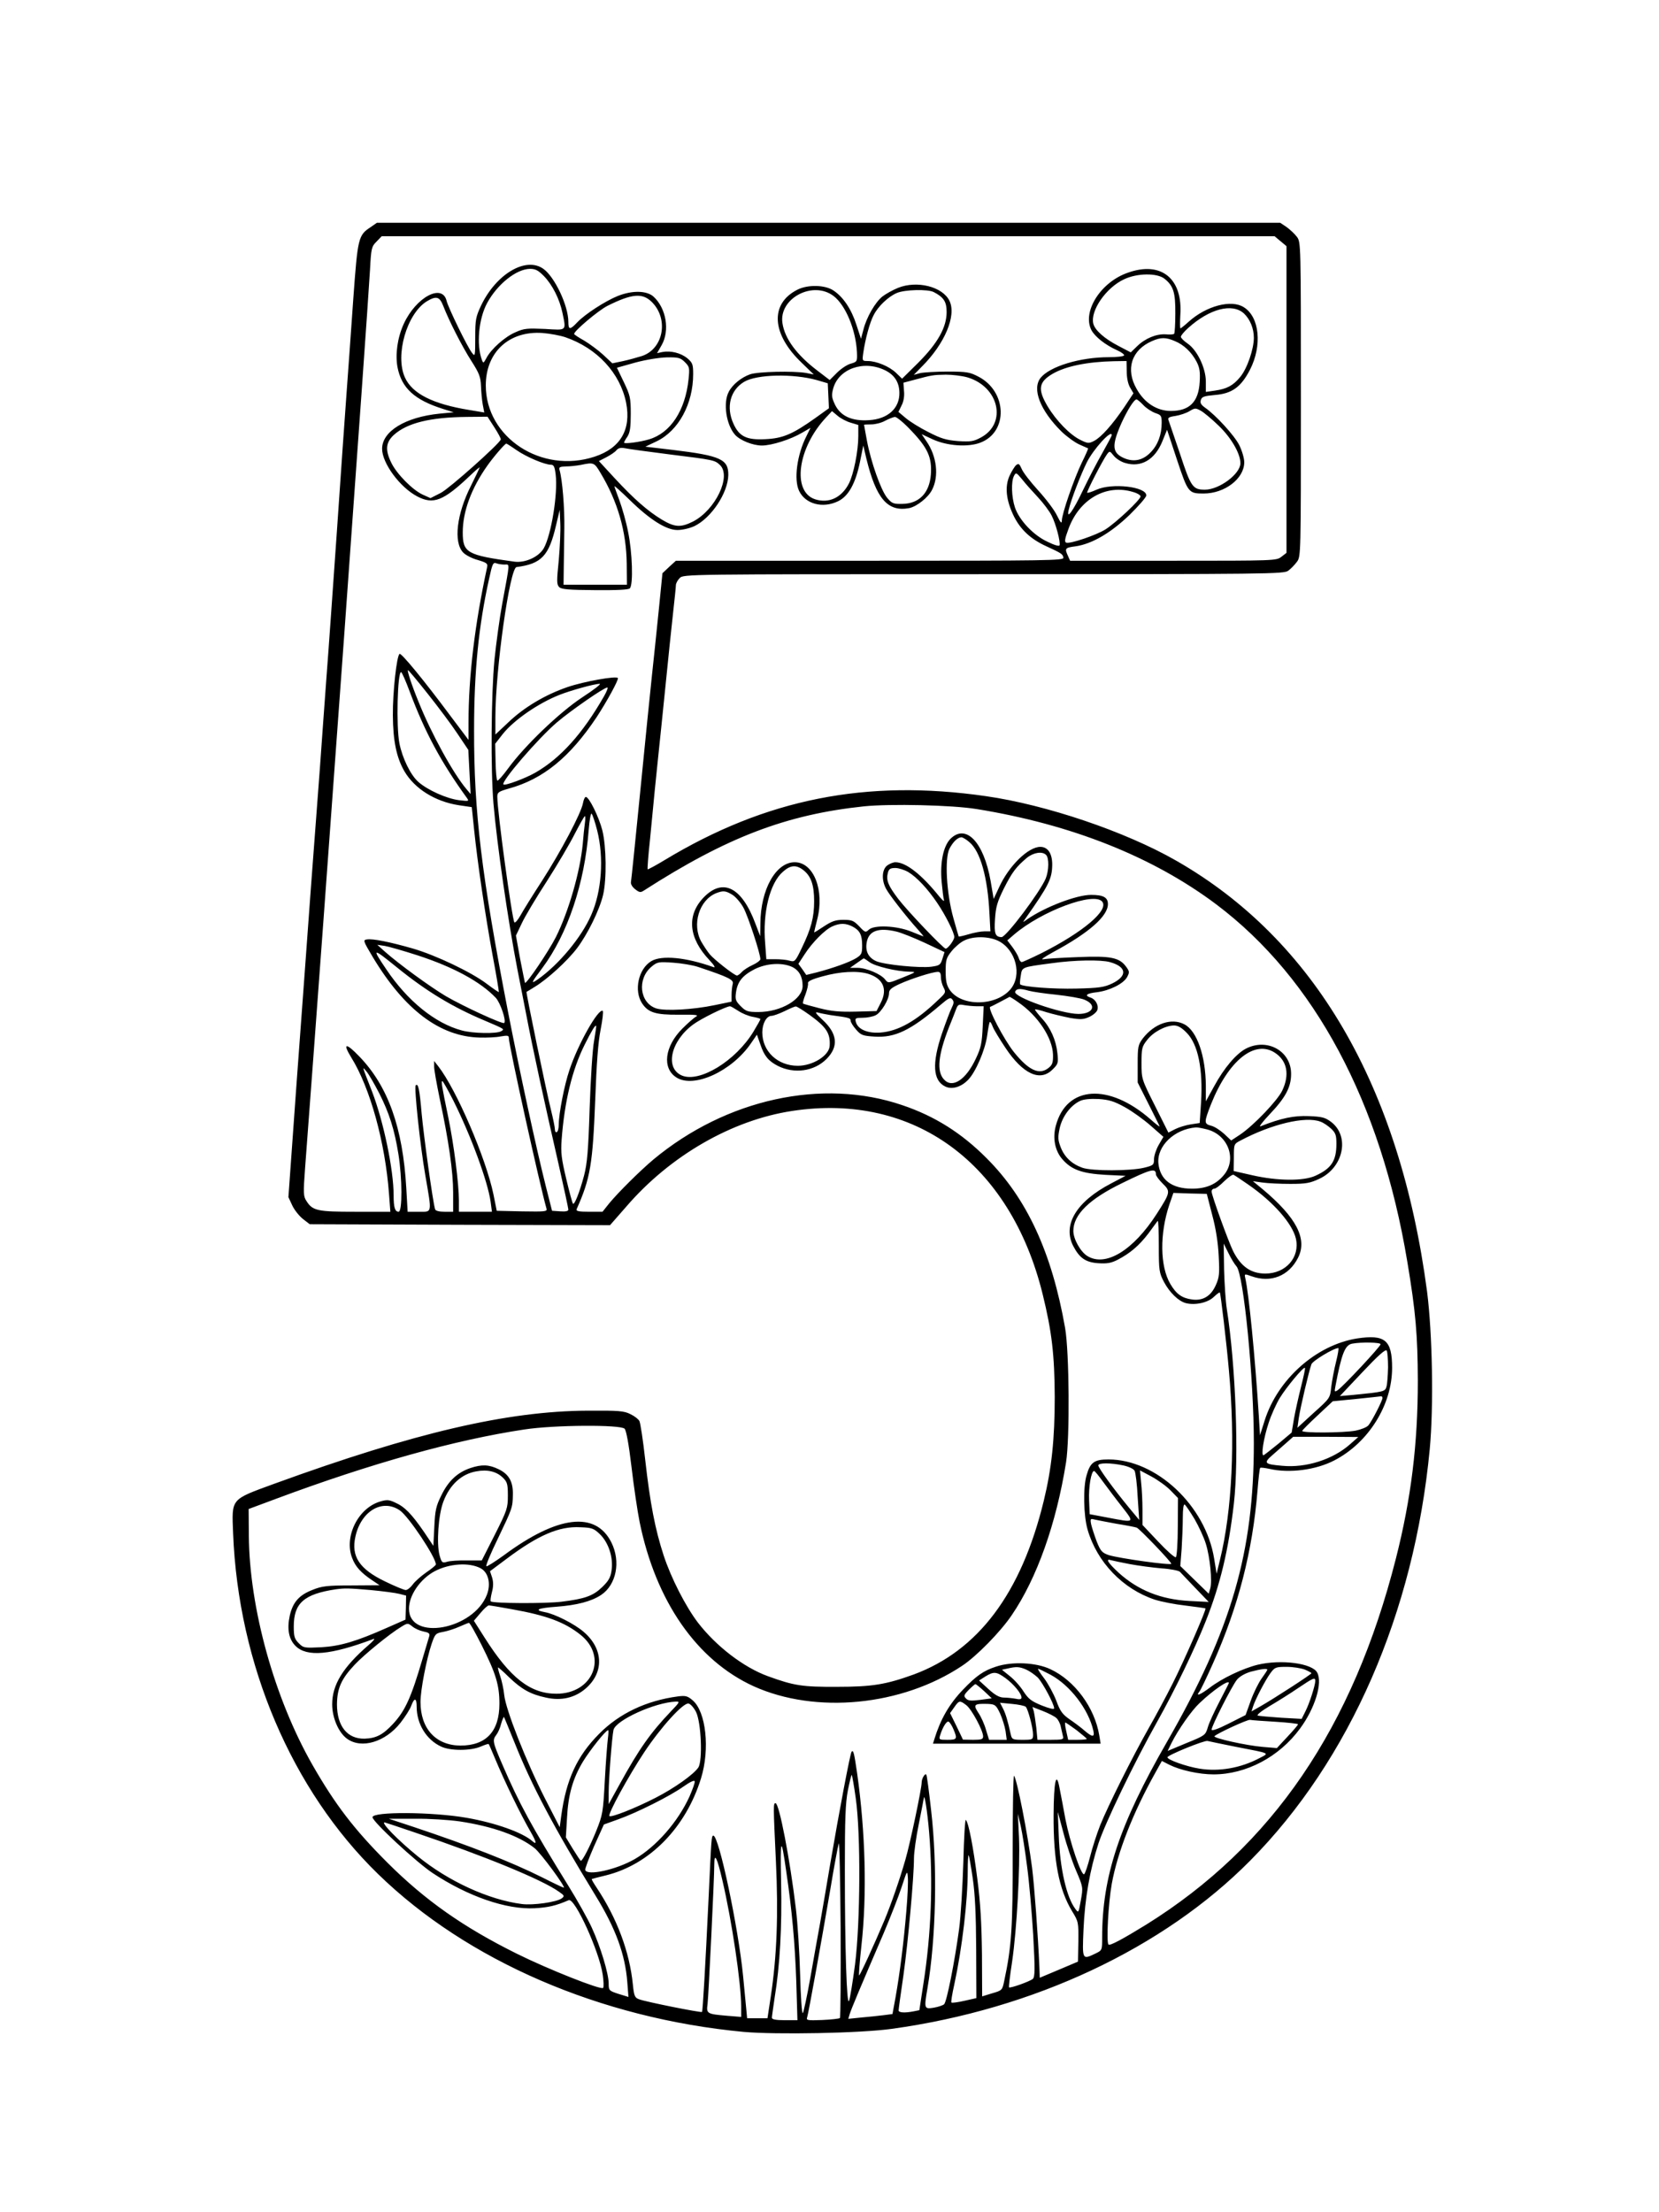 <?xml version="1.0" standalone="no"?>
<!DOCTYPE svg PUBLIC "-//W3C//DTD SVG 20010904//EN"
 "http://www.w3.org/TR/2001/REC-SVG-20010904/DTD/svg10.dtd">
<svg version="1.0" xmlns="http://www.w3.org/2000/svg"
 width="864pt" height="1152pt" viewBox="0 0 864 1152"
 preserveAspectRatio="xMidYMid meet">

<g transform="translate(0,1152) scale(0.1,-0.1)"
fill="#000000" stroke="none">
<path d="M1930 10337 c-64 -42 -67 -55 -90 -372 -11 -160 -27 -380 -35 -490
-8 -110 -31 -432 -50 -715 -20 -283 -44 -630 -55 -770 -10 -140 -26 -352 -34
-470 -9 -118 -30 -399 -47 -625 -16 -225 -50 -680 -74 -1009 l-43 -600 20 -43
c11 -24 37 -56 56 -71 l35 -27 782 -3 782 -2 85 97 c228 265 551 451 865 498
633 96 1135 -272 1303 -954 48 -195 62 -316 63 -536 0 -219 -16 -371 -57 -540
-117 -482 -342 -781 -678 -905 -144 -52 -215 -64 -398 -64 -182 -1 -225 6
-360 55 -127 46 -270 156 -365 279 -64 84 -140 232 -179 351 -44 135 -70 268
-96 499 -11 100 -25 191 -30 200 -5 10 -26 26 -47 36 -33 17 -61 19 -223 18
-417 -2 -899 -114 -1630 -380 -232 -85 -223 -75 -216 -259 27 -683 305 -1336
755 -1774 464 -452 1159 -752 1904 -822 169 -15 610 -7 772 16 738 102 1414
419 1866 876 519 524 854 1291 935 2142 21 223 14 603 -14 822 -142 1070 -586
1832 -1308 2244 -264 151 -675 290 -989 335 -624 90 -1146 -14 -1674 -333 -46
-28 -86 -49 -88 -48 -2 2 3 71 12 153 8 82 19 199 25 259 6 61 15 148 20 195
5 47 21 200 35 340 14 140 32 314 40 385 8 72 15 138 15 148 0 9 9 26 20 37
20 20 32 20 1583 20 1496 0 1563 1 1586 18 14 10 34 31 45 46 21 27 21 35 21
846 0 815 0 819 -21 847 -11 15 -36 38 -54 51 l-33 22 -2352 0 -2352 0 -33
-23z m4739 -73 l31 -26 0 -798 0 -799 -26 -20 c-26 -21 -36 -21 -564 -21
l-537 0 -11 25 c-18 39 -16 43 39 50 85 12 183 69 281 163 48 47 88 93 88 102
0 46 -179 66 -259 30 -24 -11 -46 -18 -49 -16 -4 5 80 168 103 200 14 19 15
18 35 -7 12 -15 38 -32 60 -38 83 -25 155 17 194 114 l24 59 52 -157 c57 -171
60 -175 138 -175 111 0 212 78 212 163 0 21 -12 61 -26 89 -25 50 -122 156
-178 195 -21 15 -27 25 -22 40 5 17 17 21 72 26 90 7 137 41 184 132 64 125
50 274 -32 325 -65 42 -196 7 -287 -75 -21 -19 -41 -35 -43 -35 -3 0 -3 30 -1
68 14 191 -99 284 -273 222 -142 -49 -239 -203 -190 -299 19 -35 72 -77 134
-105 23 -10 39 -23 36 -27 -3 -5 -38 -9 -79 -9 -150 0 -308 -48 -356 -108 -45
-58 -2 -169 109 -279 28 -27 71 -58 94 -68 24 -11 44 -19 45 -20 1 -1 -13 -34
-33 -74 -40 -83 -104 -267 -104 -302 -1 -18 -6 -12 -25 26 -13 28 -57 86 -98
131 -40 44 -79 94 -86 112 -12 27 -16 30 -29 20 -8 -7 -24 -33 -35 -57 -25
-57 -17 -128 24 -211 35 -69 88 -118 167 -154 80 -37 87 -41 90 -60 3 -15 -75
-16 -1007 -16 l-1011 0 -35 -32 -35 -33 -20 -200 c-11 -110 -27 -261 -35 -335
-8 -74 -35 -342 -60 -595 -25 -253 -47 -468 -49 -478 -2 -10 6 -25 21 -37 23
-18 29 -19 47 -7 431 277 740 395 1145 438 138 14 457 7 587 -14 495 -80 919
-249 1249 -497 511 -385 856 -1029 994 -1859 44 -262 54 -383 55 -621 0 -330
-35 -614 -114 -925 -224 -882 -644 -1498 -1300 -1907 -122 -75 -190 -112 -197
-104 -12 12 -1 215 17 316 30 165 111 371 226 577 l35 63 39 -20 c56 -28 154
-50 230 -50 170 0 342 91 450 238 78 105 119 238 90 292 -26 49 -188 70 -310
41 -77 -19 -185 -70 -249 -119 -52 -39 -76 -48 -54 -20 6 7 38 74 71 148 131
294 205 581 231 898 5 63 11 116 14 118 2 3 24 0 48 -5 103 -24 242 -6 338 44
178 92 301 289 301 482 0 145 -37 175 -183 153 -212 -34 -413 -212 -481 -428
l-24 -76 -6 99 c-20 313 -52 639 -71 721 -5 21 -3 21 33 8 100 -36 194 1 242
96 50 98 -8 210 -185 358 l-50 41 50 -7 c28 -4 93 -7 145 -7 82 0 103 4 152
27 125 59 159 221 60 296 -31 23 -46 27 -116 30 -77 3 -142 -10 -251 -53 -11
-5 10 23 46 61 83 87 113 142 113 211 1 119 -123 189 -234 133 -51 -26 -115
-101 -167 -197 l-43 -78 0 80 c-1 156 -46 287 -112 321 -67 35 -156 4 -216
-73 -25 -34 -27 -43 -27 -133 l0 -97 55 -109 c30 -60 57 -113 59 -119 2 -5
-19 11 -47 36 -217 190 -437 176 -493 -32 -18 -65 -5 -132 34 -176 48 -55 103
-74 225 -81 l104 -5 -76 -40 c-180 -94 -253 -215 -197 -325 33 -63 64 -85 129
-90 47 -3 68 0 103 18 65 34 111 73 160 137 23 32 45 61 48 65 4 4 6 -55 6
-130 0 -129 2 -140 27 -188 30 -56 76 -100 114 -110 48 -12 114 2 145 32 16
15 30 26 32 23 4 -5 35 -265 47 -404 34 -371 17 -731 -47 -990 l-17 -70 -13
80 c-45 275 -301 515 -550 515 -74 0 -95 -15 -114 -82 -19 -62 -16 -211 5
-283 49 -170 184 -310 350 -365 34 -11 106 -25 161 -31 55 -7 101 -13 103 -15
6 -4 -109 -268 -170 -389 -33 -66 -90 -172 -126 -235 -85 -150 -212 -405 -252
-504 -17 -43 -41 -117 -53 -165 -12 -47 -26 -88 -31 -91 -15 -8 -74 168 -97
285 -11 61 -25 134 -31 164 -17 93 -30 35 -31 -142 -1 -236 27 -384 96 -499
34 -55 34 -59 33 -160 l-2 -103 -99 -42 -100 -42 -2 57 c-7 162 -26 419 -38
516 -24 183 -79 462 -94 479 -4 4 -7 -172 -7 -390 1 -401 -6 -501 -44 -678
-10 -49 -11 -50 -63 -65 l-52 -16 -1 221 c-2 160 -8 267 -24 390 -21 165 -45
292 -60 308 -4 4 -10 -95 -13 -220 -4 -125 -13 -282 -22 -348 -23 -170 -64
-378 -78 -392 -7 -6 -31 -14 -54 -18 -50 -8 -51 -5 -33 100 45 263 53 639 19
930 -11 98 -22 182 -25 184 -7 8 -24 -21 -24 -41 0 -32 -61 -322 -85 -403 -29
-101 -74 -231 -109 -315 -52 -124 -129 -291 -132 -287 -2 2 3 71 12 153 30
268 21 594 -22 899 -16 111 -20 123 -29 113 -7 -7 -65 -313 -111 -583 -19
-115 -44 -257 -54 -315 -11 -58 -33 -184 -50 -280 -17 -96 -35 -179 -39 -183
-5 -5 -11 85 -14 200 -3 114 -13 269 -22 343 -31 259 -87 550 -106 550 -12 0
-12 -8 2 -305 13 -273 5 -492 -27 -703 l-17 -112 -53 0 -53 0 -5 53 c-3 28
-10 104 -16 167 -25 254 -126 732 -155 731 -10 -1 -10 -11 -24 -311 -18 -378
-31 -603 -35 -607 -5 -5 -295 53 -328 66 -22 8 -26 17 -32 76 -17 171 -83 346
-188 504 -16 24 -28 44 -26 46 2 1 34 10 73 19 228 56 417 249 496 506 47 152
26 347 -44 406 -27 23 -37 25 -77 20 -164 -22 -304 -88 -410 -195 -115 -116
-171 -237 -197 -426 l-8 -60 -77 150 c-99 195 -204 462 -212 538 -3 31 -13 76
-21 99 -8 23 -13 43 -11 45 1 1 28 -22 58 -52 65 -62 111 -88 191 -105 79 -18
150 -2 207 47 97 84 93 207 -10 295 -47 41 -151 94 -203 103 -58 11 -36 21 60
28 108 8 183 28 233 61 80 53 104 174 54 274 -82 164 -279 141 -560 -67 -47
-34 -88 -60 -91 -57 -4 4 23 68 60 144 75 157 77 161 78 228 2 67 -20 107 -74
133 -51 25 -88 26 -148 6 -67 -23 -114 -67 -150 -141 -28 -56 -33 -78 -37
-164 l-5 -100 -49 73 c-64 93 -101 131 -149 152 -33 16 -45 16 -79 6 -115 -34
-189 -183 -146 -294 17 -46 47 -78 107 -118 l36 -24 -146 -1 c-126 0 -154 -3
-203 -23 -70 -27 -103 -64 -119 -135 -15 -69 -5 -122 30 -157 59 -59 182 -48
406 36 11 5 0 -10 -25 -31 -134 -116 -190 -207 -190 -309 0 -70 33 -147 77
-179 75 -55 200 -18 279 83 24 31 50 71 56 89 16 43 28 41 28 -5 0 -90 50
-172 127 -208 48 -23 154 -23 207 0 21 9 39 15 41 13 2 -2 15 -32 30 -68 54
-130 137 -300 189 -390 30 -52 33 -69 9 -48 -52 46 -194 96 -343 122 -178 31
-490 33 -490 3 0 -23 227 -233 312 -290 184 -122 385 -192 533 -184 70 4 110
13 177 42 32 13 160 -269 177 -388 5 -34 6 -65 2 -69 -11 -12 -288 98 -449
178 -280 139 -477 278 -673 473 -174 174 -273 303 -392 511 -198 347 -328 815
-331 1193 l-1 139 145 54 c494 184 931 306 1290 360 155 24 502 26 523 4 9
-10 22 -82 36 -200 12 -102 31 -230 42 -285 84 -413 298 -721 594 -856 323
-146 771 -103 1085 106 76 50 201 178 259 264 131 192 232 476 283 796 20 126
17 575 -5 700 -69 393 -199 674 -408 883 -131 132 -271 220 -440 277 -416 142
-917 32 -1296 -283 -70 -59 -181 -169 -230 -228 l-35 -44 -70 0 c-52 0 -69 3
-65 13 72 161 84 236 97 572 7 189 15 298 28 363 10 51 15 95 11 98 -23 14
-129 -174 -173 -307 -27 -79 -56 -229 -56 -285 0 -18 -4 -36 -10 -39 -5 -3
-10 2 -10 13 0 11 -9 55 -20 100 -25 99 -131 614 -128 617 2 1 21 12 43 26 66
40 169 134 220 201 55 73 117 198 136 278 19 82 17 251 -4 336 -18 70 -69 174
-86 174 -5 0 -12 -15 -15 -33 -10 -53 -115 -251 -212 -402 -50 -77 -101 -159
-114 -183 -13 -23 -27 -39 -31 -35 -12 14 -89 577 -89 654 0 23 6 27 61 43
178 49 317 163 456 371 53 81 115 194 111 204 -5 13 -175 -17 -263 -47 -116
-40 -225 -105 -306 -182 l-69 -65 0 90 c0 249 75 777 110 782 130 17 169 58
206 218 l19 80 3 -70 c2 -38 -2 -125 -8 -193 -11 -108 -11 -125 2 -139 12 -12
49 -15 186 -16 117 -1 174 2 182 9 19 19 13 190 -9 295 -10 52 -31 125 -45
163 -14 37 -26 71 -26 74 0 3 35 -28 78 -70 107 -105 192 -158 250 -158 26 0
64 9 88 20 89 43 175 173 177 266 1 82 -39 101 -288 131 l-144 17 59 28 c114
55 190 195 190 350 0 50 -3 59 -30 82 -34 28 -86 41 -130 33 l-28 -6 24 42
c43 76 24 191 -42 252 -35 32 -110 34 -186 4 -63 -25 -172 -95 -212 -138 -38
-40 -46 -39 -46 3 0 84 -71 234 -130 276 -91 65 -245 -26 -324 -190 -28 -60
-31 -73 -31 -167 0 -99 -1 -102 -17 -80 -24 30 -124 236 -132 270 -22 93 -159
20 -223 -119 -33 -72 -45 -158 -33 -225 21 -110 89 -172 239 -219 l54 -17 -74
-7 c-178 -18 -299 -92 -299 -183 0 -75 93 -201 183 -248 84 -44 136 -24 276
109 29 28 52 47 49 41 -2 -5 -22 -48 -45 -94 -75 -148 -92 -294 -41 -348 12
-13 46 -31 76 -39 47 -14 53 -19 49 -37 -64 -296 -97 -568 -97 -811 l0 -89
-94 125 c-136 183 -256 329 -265 323 -15 -9 -36 -200 -35 -320 1 -134 19 -220
60 -291 53 -91 160 -158 283 -177 l68 -10 12 -116 c18 -174 57 -439 96 -653
20 -105 34 -192 33 -194 -2 -1 -30 18 -63 43 -79 60 -265 149 -386 184 -119
34 -208 52 -238 47 -21 -3 -20 -7 30 -91 165 -275 350 -415 557 -420 37 -1 86
1 110 6 35 6 42 5 42 -8 0 -38 164 -778 196 -888 5 -16 -4 -17 -127 -15 l-132
3 -17 85 c-39 189 -193 546 -287 667 l-22 28 0 -27 c-1 -15 13 -91 29 -169 47
-220 70 -380 70 -489 l0 -100 -45 0 c-28 0 -47 5 -49 13 -12 39 -59 380 -70
498 -11 129 -18 160 -31 147 -9 -9 23 -313 50 -468 35 -203 37 -190 -34 -190
l-58 0 -7 123 c-18 315 -95 531 -245 686 -70 73 -88 70 -42 -5 99 -159 177
-443 197 -711 l7 -93 -182 0 c-198 0 -223 5 -255 56 -16 24 -17 39 -7 173 109
1446 321 4385 338 4676 6 113 8 121 34 147 l27 28 2325 0 2325 0 31 -26z
m-3837 -181 c45 -46 82 -120 97 -191 20 -97 25 -92 -91 -85 -91 4 -109 3 -153
-17 -55 -23 -128 -88 -152 -135 -15 -27 -16 -28 -23 -10 -30 80 -17 216 27
297 53 98 152 177 223 178 29 0 43 -8 72 -37z m3232 -14 c47 -37 58 -72 57
-182 0 -55 -3 -102 -6 -105 -3 -4 -23 -5 -44 -3 -49 3 -107 -21 -149 -62 l-33
-32 -65 34 c-73 38 -121 81 -130 115 -17 68 67 189 161 232 68 32 170 33 209
3z m-2669 -122 c89 -89 60 -244 -52 -281 -26 -8 -72 -21 -101 -27 l-53 -11
-47 44 c-26 24 -71 57 -99 74 -29 16 -53 32 -53 35 0 16 126 122 173 146 128
64 183 69 232 20z m-1087 -19 c31 -80 99 -213 147 -288 41 -64 48 -83 50 -130
1 -30 5 -74 9 -96 l8 -42 -78 13 c-190 31 -297 85 -335 169 -53 116 10 333
114 397 49 29 66 25 85 -23z m4170 -40 c32 -30 52 -78 52 -127 0 -59 -35 -161
-71 -204 -37 -45 -69 -62 -131 -71 l-48 -7 0 54 c0 70 -45 164 -95 198 -19 13
-35 29 -35 35 0 7 17 27 38 46 111 100 229 131 290 76z m-3534 -124 c166 -57
286 -187 317 -342 27 -139 -30 -236 -164 -280 -276 -91 -567 99 -567 371 0
173 121 285 295 273 39 -3 92 -13 119 -22z m3174 -20 c47 -19 88 -58 114 -108
16 -31 19 -54 16 -105 -6 -104 -53 -151 -150 -151 -72 0 -137 41 -178 114 -60
103 -27 204 80 250 45 20 72 20 118 0z m-2551 -110 c24 -24 25 -30 19 -89 -17
-163 -94 -280 -206 -313 -46 -14 -130 -25 -130 -17 0 3 8 18 18 32 13 21 17
48 17 118 0 83 -3 96 -36 165 l-36 75 96 27 c56 15 124 26 164 27 60 1 71 -2
94 -25z m2301 -49 c0 -33 7 -66 18 -84 l17 -29 -47 -71 c-63 -93 -121 -158
-158 -177 -27 -14 -33 -14 -71 5 -54 26 -126 100 -171 175 -53 89 -47 127 27
170 68 39 179 62 318 65 l66 1 1 -55z m87 -175 c15 -16 43 -34 62 -41 30 -10
33 -14 33 -51 0 -62 -20 -115 -57 -153 -40 -42 -86 -52 -136 -32 -66 28 -69
65 -16 185 31 67 65 122 78 122 4 0 20 -13 36 -30z m391 -106 c66 -63 114
-146 114 -196 0 -56 -110 -138 -185 -138 -63 0 -73 14 -129 185 -30 88 -57
167 -60 176 -6 13 1 18 36 23 24 4 57 15 73 25 28 17 32 17 59 2 16 -9 57 -43
92 -77z m-3771 -10 c20 -31 35 -59 33 -63 -11 -26 -266 -253 -311 -277 l-55
-28 -40 18 c-53 24 -136 108 -164 166 -33 67 -29 106 13 145 69 62 187 92 381
94 l107 1 36 -56z m3215 -40 c0 -4 -22 -45 -49 -93 -27 -47 -72 -134 -100
-192 -52 -110 -89 -161 -75 -103 12 52 62 181 94 246 35 70 130 174 130 142z
m-3100 -78 c52 -36 147 -76 179 -76 15 0 20 -10 25 -52 12 -98 -23 -314 -62
-383 -26 -45 -96 -77 -152 -70 -248 34 -270 46 -270 153 0 108 45 230 128 347
33 47 92 115 99 115 2 0 26 -15 53 -34z m795 -22 c234 -29 237 -30 264 -55 62
-58 -23 -235 -140 -295 -64 -32 -95 -30 -162 10 -74 45 -145 107 -245 215
l-83 90 39 20 c21 11 45 27 52 36 10 12 23 15 44 11 17 -4 121 -18 231 -32z
m-358 -96 c90 -149 135 -306 137 -473 l1 -110 -165 0 -165 0 1 85 c1 47 2 139
3 206 2 106 -10 256 -25 307 -4 14 1 17 33 18 21 0 56 4 78 8 67 14 70 13 102
-41z m2279 -128 c28 -30 60 -73 71 -95 22 -43 47 -138 41 -155 -2 -6 -29 2
-63 19 -73 34 -146 111 -169 178 -18 54 -21 135 -5 165 10 19 12 18 42 -18 17
-22 55 -64 83 -94z m495 28 c22 -6 39 -17 39 -23 0 -17 -129 -138 -183 -172
-48 -30 -184 -76 -204 -69 -10 4 -8 19 11 70 56 156 196 237 337 194z m-3274
-378 c29 0 30 20 -11 -202 -14 -75 -32 -208 -41 -295 -17 -182 -20 -570 -5
-748 19 -217 75 -606 125 -865 8 -41 29 -147 46 -235 33 -173 92 -445 170
-786 27 -119 49 -222 49 -228 0 -8 -15 -11 -42 -9 l-43 3 -33 130 c-51 203
-135 593 -196 905 -138 712 -178 1039 -177 1470 0 305 24 542 78 785 18 83 21
88 40 81 8 -3 26 -6 40 -6z m-400 -672 c54 -68 124 -161 155 -208 l57 -85 6
-115 6 -115 -21 25 c-69 81 -183 288 -250 455 -37 90 -61 165 -55 165 3 0 49
-55 102 -122z m-93 10 c79 -211 164 -369 296 -551 14 -20 14 -20 -39 -14 -64
8 -163 52 -212 95 -41 36 -84 125 -99 202 -17 87 -10 370 9 370 4 0 24 -46 45
-102z m899 -29 c-120 -79 -301 -253 -387 -371 -27 -37 -52 -65 -56 -63 -4 3
-8 47 -9 98 l-2 94 39 50 c58 73 185 161 297 205 56 22 180 57 208 57 11 1
-30 -31 -90 -70z m112 4 c-111 -194 -226 -321 -356 -396 -50 -29 -159 -70
-167 -62 -14 14 180 239 278 323 73 62 246 182 263 182 5 0 -3 -21 -18 -47z
m-35 -697 c36 -142 24 -317 -31 -441 -51 -117 -169 -258 -278 -335 -38 -26
-36 -20 24 60 131 176 220 440 241 719 4 51 11 88 15 84 5 -5 18 -44 29 -87z
m-64 37 c-3 -21 -8 -69 -11 -108 -14 -146 -74 -353 -140 -485 -37 -73 -153
-245 -161 -238 -1 2 -12 58 -25 124 l-22 122 30 63 c16 35 75 134 131 220 55
86 121 198 146 248 26 50 49 91 52 91 3 0 3 -17 0 -37z m-871 -688 c187 -61
327 -137 407 -221 24 -26 56 -120 44 -131 -8 -8 -214 87 -303 139 -83 49 -247
169 -318 232 l-40 36 40 -6 c22 -4 99 -26 170 -49z m-106 -64 c152 -123 287
-205 456 -276 106 -45 103 -44 85 -55 -22 -14 -148 -12 -205 4 -139 37 -283
154 -393 318 -77 114 -74 115 57 9z m1025 -381 c-8 -41 -18 -199 -23 -350 -7
-223 -13 -289 -29 -351 -23 -87 -50 -155 -58 -147 -3 3 -19 61 -35 129 -25
105 -29 137 -24 204 15 200 55 365 120 495 36 72 55 104 60 98 1 -2 -4 -37
-11 -78z m3086 42 c59 -59 86 -188 75 -364 l-7 -106 -46 -7 c-26 -4 -62 -15
-82 -25 l-35 -18 -70 140 c-70 139 -70 140 -70 222 0 76 2 86 29 120 31 41 94
75 140 76 20 0 40 -11 66 -38z m461 -105 c63 -42 76 -114 37 -196 -24 -51
-148 -181 -219 -229 l-47 -31 -36 34 c-21 19 -51 39 -69 43 -37 10 -37 17 0
112 91 228 228 338 334 267z m-4666 -210 c52 -103 79 -187 100 -317 20 -125
21 -300 1 -300 -19 0 -26 22 -26 86 0 133 -52 382 -112 539 -55 141 -53 133
-29 105 12 -14 41 -65 66 -113z m386 -38 c93 -186 179 -421 194 -526 l7 -53
-86 0 -86 0 0 58 c0 86 -26 291 -55 432 -36 173 -38 190 -31 190 3 0 29 -46
57 -101z m3498 -35 c38 -21 99 -65 135 -97 l65 -57 -25 -43 c-13 -23 -24 -56
-24 -74 0 -29 -3 -32 -52 -44 -69 -17 -271 -18 -321 0 -54 19 -93 55 -113 107
-15 39 -15 52 -5 100 14 61 57 118 106 141 19 9 54 12 97 10 54 -4 79 -11 137
-43z m1018 -75 c15 -5 40 -22 56 -37 23 -22 27 -34 27 -78 0 -89 -26 -129
-110 -167 -62 -28 -197 -27 -328 3 l-97 22 1 70 c0 70 0 71 35 89 160 85 338
128 416 98z m-592 -40 c111 -28 159 -156 88 -239 -40 -48 -92 -70 -165 -70
-105 0 -166 46 -175 131 -9 91 83 179 195 188 7 1 33 -4 57 -10z m-265 -234
c0 -8 16 -29 35 -48 42 -41 41 -46 -30 -157 -123 -192 -268 -280 -363 -220
-35 22 -72 88 -72 130 0 85 83 166 254 249 149 73 176 80 176 46z m480 -53
c131 -90 231 -204 249 -282 22 -97 -52 -182 -159 -182 -75 0 -127 36 -168 117
-25 51 -112 291 -112 310 0 8 6 15 14 15 8 0 31 18 52 39 22 21 44 37 49 33 6
-3 39 -25 75 -50z m-187 -158 c19 -70 31 -147 34 -215 5 -92 3 -111 -15 -151
-25 -57 -67 -83 -124 -75 -52 7 -82 28 -113 81 -54 92 -56 261 -5 413 l21 61
87 -3 87 -2 28 -109z m127 -269 c37 -42 90 -582 90 -920 0 -569 -116 -970
-452 -1555 -249 -433 -338 -702 -338 -1019 0 -67 0 -67 -35 -84 -69 -33 -69
-34 -62 126 7 161 33 310 78 448 34 104 185 419 306 634 92 164 197 382 253
524 75 189 118 368 146 611 27 238 10 718 -37 1015 -6 39 -12 130 -14 204 l-2
135 25 -50 c13 -27 32 -58 42 -69z m750 -405 c0 -12 -194 -219 -223 -239 -17
-11 -18 -10 -12 21 32 170 50 214 87 221 48 9 148 7 148 -3z m-232 -92 c-10
-40 -21 -99 -25 -131 -6 -57 -6 -58 -91 -134 l-85 -78 7 50 c8 55 53 246 66
281 7 18 116 84 140 84 3 0 -2 -33 -12 -72z m271 -28 c-1 -41 -4 -86 -8 -100
-7 -27 -13 -28 -174 -44 l-69 -6 118 125 c80 85 120 121 126 112 4 -6 7 -46 7
-87z m-453 -101 c-13 -52 -30 -127 -37 -167 l-12 -72 -69 -58 c-38 -31 -73
-58 -77 -60 -15 -5 0 90 26 168 13 41 40 100 58 130 35 57 124 164 131 157 3
-2 -7 -46 -20 -98z m424 -59 c0 -13 -54 -119 -73 -142 -8 -10 -38 -22 -67 -28
-65 -12 -283 -13 -278 -1 2 5 38 41 81 81 l78 73 122 12 c67 7 125 13 130 14
4 0 7 -4 7 -9z m-169 -241 c-89 -79 -229 -124 -353 -112 -93 8 -99 14 -52 55
21 18 54 47 74 65 l35 31 169 0 170 -1 -43 -38z m-1181 -110 c28 -6 54 -18 59
-28 5 -9 13 -70 16 -136 l8 -120 -54 65 c-80 97 -159 206 -159 219 0 14 64 14
130 0z m-3231 -64 c23 -22 26 -34 26 -94 0 -64 -4 -76 -68 -203 l-68 -134 -77
0 c-42 1 -89 -2 -104 -7 -25 -7 -28 -5 -39 35 -16 61 -6 210 20 278 33 88 95
145 172 158 58 11 106 -1 138 -33z m3127 -23 c23 -31 67 -90 98 -129 66 -85
68 -83 -79 -55 l-90 17 -3 72 c-3 70 11 153 26 153 4 0 25 -26 48 -58z m350
-43 l39 -40 -1 -150 c0 -82 -5 -154 -10 -158 -5 -4 -46 32 -91 80 l-83 88 0
79 c0 44 -3 107 -7 142 l-6 63 60 -32 c33 -18 78 -50 99 -72z m125 -149 c22
-38 49 -96 59 -129 22 -70 34 -195 23 -233 l-8 -27 -74 72 -74 72 7 89 c3 49
6 122 6 163 0 46 4 72 10 68 5 -3 28 -37 51 -75z m-4139 45 c46 -31 189 -246
188 -282 0 -4 -23 -23 -51 -42 -27 -19 -59 -47 -70 -63 -11 -15 -27 -28 -36
-28 -8 0 -57 20 -108 45 -133 64 -177 130 -154 233 29 133 140 199 231 137z
m3733 -70 c50 -8 97 -17 105 -20 14 -5 180 -178 180 -188 0 -10 -272 28 -326
45 -34 12 -42 20 -62 70 -12 32 -25 72 -29 89 -6 30 -4 32 18 26 13 -3 65 -13
114 -22z m-2690 -55 c45 -44 70 -122 60 -188 -5 -37 -16 -55 -49 -87 -48 -46
-90 -61 -213 -76 -81 -10 -357 -9 -367 2 -3 3 0 24 6 48 8 29 8 53 1 76 l-11
33 87 65 c164 123 273 170 383 164 61 -2 71 -6 103 -37z m2759 -155 c43 -8
117 -18 164 -22 48 -3 91 -12 97 -18 5 -6 42 -44 80 -84 l70 -73 -100 5 c-150
8 -268 56 -369 147 -57 53 -71 76 -38 65 11 -3 54 -12 96 -20z m-3382 -21 c41
-21 56 -80 34 -138 -70 -183 -406 -244 -406 -73 0 70 59 155 134 195 76 40
178 47 238 16z m-572 -114 c63 -6 131 -15 150 -20 l35 -9 -1 -62 -2 -63 -93
-41 c-162 -72 -245 -97 -346 -103 -88 -4 -92 -4 -117 21 -22 22 -26 35 -26 87
0 122 53 169 220 194 46 6 64 6 180 -4z m736 -100 c180 -32 274 -67 356 -132
145 -114 67 -308 -124 -308 -136 0 -241 82 -374 292 l-56 88 34 40 c18 22 38
40 44 40 6 0 60 -9 120 -20z m-460 -116 c26 -5 33 -10 30 -23 -3 -9 -19 -63
-36 -121 -59 -201 -90 -269 -153 -337 -52 -56 -87 -75 -148 -77 -90 -2 -144
65 -144 179 1 83 22 132 93 207 48 51 181 160 241 196 34 21 35 21 59 2 13
-11 39 -22 58 -26z m303 -72 c73 -146 92 -206 92 -304 0 -144 -69 -218 -203
-218 -128 1 -208 88 -208 227 0 63 31 222 58 303 18 52 21 55 60 62 22 4 60
16 84 27 24 10 46 20 50 20 5 1 34 -52 67 -117z m4286 -126 c19 -8 35 -17 35
-19 0 -6 -195 -132 -263 -171 l-49 -28 7 23 c12 39 66 142 92 177 22 30 28 32
84 32 33 0 75 -7 94 -14z m-195 -1 c0 -3 -13 -23 -29 -45 -16 -22 -42 -74 -57
-116 l-27 -75 -89 -45 c-55 -28 -88 -39 -88 -31 0 19 106 228 132 260 14 17
42 33 73 42 54 14 85 18 85 10z m250 -58 c0 -23 -31 -120 -52 -160 l-19 -38
-107 6 c-59 4 -113 9 -121 11 -8 3 17 23 60 49 41 24 108 66 149 94 80 54 90
58 90 38z m-450 -11 c0 -2 -22 -45 -49 -97 -27 -52 -55 -112 -61 -135 -12 -40
-15 -42 -111 -81 l-98 -41 20 41 c35 70 105 170 146 208 69 66 153 124 153
105z m-2906 -148 c-106 -111 -166 -196 -266 -378 l-58 -105 0 60 c0 69 17 287
25 326 11 51 216 144 325 148 22 1 20 -3 -26 -51z m131 -3 c27 -55 35 -253 12
-289 -24 -36 -125 -108 -223 -158 -105 -54 -232 -104 -240 -95 -10 9 99 208
181 332 87 131 203 259 231 254 10 -2 28 -22 39 -44z m-945 -160 c88 -221 203
-439 422 -797 105 -171 154 -306 165 -450 l6 -77 -52 16 c-49 16 -51 18 -51
54 0 52 -43 193 -88 291 -21 46 -76 144 -122 218 -194 314 -254 424 -344 632
-51 118 -52 126 -31 154 8 10 20 36 25 58 6 21 13 36 15 35 1 -2 26 -62 55
-134z m3963 109 c64 -4 117 -10 117 -13 0 -4 -25 -33 -55 -65 l-55 -59 -73 6
c-85 7 -261 46 -252 56 15 15 171 87 185 85 8 -2 68 -6 133 -10z m-3477 -86
c-3 -24 -11 -122 -16 -218 -9 -168 -11 -180 -45 -265 -33 -81 -71 -155 -80
-155 -2 0 -20 27 -41 61 l-37 61 6 101 c6 120 30 206 84 295 37 60 118 162
130 162 3 0 2 -19 -1 -42z m3273 -45 c181 -35 173 -31 121 -58 -98 -52 -211
-72 -314 -55 -68 11 -166 46 -166 59 0 11 194 90 209 85 8 -2 75 -16 150 -31z
m-1982 -269 c26 -183 24 -644 -4 -864 -12 -91 -26 -176 -31 -189 -12 -33 -22
266 -22 684 0 266 3 346 16 413 9 45 18 81 20 79 2 -2 12 -57 21 -123z m-866
11 c-60 -132 -173 -261 -285 -326 -95 -55 -248 -89 -258 -57 -2 6 19 62 46
124 l51 113 75 27 c96 34 270 121 340 171 34 24 56 34 58 27 2 -7 -11 -42 -27
-79z m1248 -188 c21 -253 11 -527 -30 -788 l-21 -137 -30 -6 c-46 -9 -78 -7
-78 5 0 6 11 88 25 182 24 171 55 512 55 611 0 29 11 109 25 177 14 68 25 129
26 134 3 32 19 -68 28 -178z m766 -200 c36 -84 36 -86 24 -153 -12 -67 -12
-67 -29 -44 -46 61 -80 212 -86 380 l-5 125 30 -112 c16 -62 46 -150 66 -196z
m-256 24 c11 -80 25 -242 32 -359 10 -180 9 -216 -2 -227 -15 -13 -118 -50
-124 -44 -2 2 5 62 16 133 25 171 42 490 36 646 l-6 125 15 -64 c8 -36 23
-130 33 -210z m-2954 234 c172 -26 308 -75 389 -139 33 -26 165 -206 152 -206
-3 0 -54 24 -113 54 -162 81 -378 165 -668 262 l-130 43 135 0 c74 1 180 -6
235 -14z m-230 -59 c358 -121 658 -244 746 -307 29 -20 30 -23 14 -35 -26 -19
-149 -37 -208 -29 -172 22 -383 119 -542 249 -102 83 -193 176 -172 176 1 0
75 -24 162 -54z m1929 -196 c31 -209 46 -378 53 -577 l6 -203 -66 0 c-47 0
-67 4 -67 13 0 6 7 53 14 102 28 170 39 372 34 603 -5 233 0 244 26 62z m280
-769 c-3 -3 -44 -8 -91 -10 -79 -3 -85 -2 -79 15 7 23 71 376 121 669 19 116
39 221 43 235 4 14 8 -184 10 -439 1 -255 0 -467 -4 -470z m692 728 c12 -81
17 -187 18 -369 l1 -255 -62 -14 c-35 -8 -65 -12 -68 -9 -3 2 4 45 15 94 41
190 70 435 70 593 0 46 2 82 5 80 2 -3 12 -57 21 -120z m-1303 -14 c48 -205
97 -532 97 -654 l0 -54 -74 6 c-104 9 -108 11 -101 61 5 42 35 652 35 728 0
65 15 35 43 -87z m957 -160 c-13 -156 -33 -316 -56 -446 l-16 -87 -46 -6 c-26
-3 -78 -9 -116 -12 l-68 -7 7 24 c7 24 56 141 178 424 35 83 77 190 93 239 28
86 29 88 32 50 2 -21 -1 -102 -8 -179z"/>
<path d="M4677 10021 c-27 -11 -63 -31 -80 -44 -38 -29 -85 -110 -101 -176
l-12 -45 -24 73 c-26 81 -68 144 -119 178 -44 30 -135 32 -189 4 -143 -73
-134 -230 22 -379 l64 -62 -41 8 c-66 11 -248 7 -290 -7 -46 -16 -93 -54 -112
-92 -30 -57 -13 -171 33 -223 26 -29 92 -56 140 -56 50 0 149 31 210 67 l43
25 -21 -43 c-49 -96 -67 -227 -38 -286 33 -68 123 -92 203 -53 54 26 91 93
114 206 l17 84 16 -68 c51 -209 111 -279 223 -258 39 8 99 55 119 95 37 71 25
175 -29 253 l-25 37 58 -27 c74 -34 183 -42 248 -17 146 56 139 267 -11 344
-44 23 -61 26 -160 26 -60 0 -125 -4 -143 -8 l-33 -9 43 44 c118 118 180 264
143 341 -35 74 -169 108 -268 68z m-335 -43 c62 -48 115 -175 121 -292 2 -49
1 -50 -33 -60 -19 -5 -51 -27 -71 -47 l-38 -38 -64 49 c-107 81 -170 166 -182
247 -20 129 159 224 267 141z m521 21 c52 -27 67 -50 67 -104 0 -79 -46 -162
-148 -264 l-84 -83 -31 30 c-35 34 -103 62 -148 62 -29 0 -29 1 -23 43 10 70
34 159 54 196 23 46 76 96 120 115 41 18 162 21 193 5z m-254 -407 c49 -24 74
-62 75 -116 2 -82 -60 -138 -158 -144 -89 -6 -148 21 -177 80 -18 38 -19 49
-10 84 28 104 159 150 270 96z m-356 -51 l58 -17 3 -65 3 -65 -71 -51 c-118
-84 -169 -106 -261 -110 -97 -5 -135 14 -165 80 -40 87 -17 176 56 219 66 39
254 43 377 9z m785 14 c165 -49 208 -239 71 -313 -39 -21 -53 -23 -119 -19
-62 5 -89 13 -155 47 -44 22 -97 55 -118 73 l-38 32 16 33 c11 20 16 50 13 76
l-3 43 60 16 c86 23 94 25 161 26 33 0 84 -6 112 -14z m-608 -236 l40 -12 0
-58 c0 -77 -24 -198 -49 -247 -38 -74 -105 -105 -176 -82 -122 40 -91 269 58
427 l30 32 29 -24 c16 -14 47 -30 68 -36z m317 -43 c85 -89 107 -139 101 -226
-7 -97 -61 -153 -149 -154 -46 -1 -54 2 -79 32 -32 39 -84 185 -105 297 -8 44
-15 81 -15 83 0 1 17 2 38 2 20 0 53 8 72 19 19 10 42 19 51 20 9 0 48 -32 86
-73z"/>
<path d="M4950 7152 c-37 -38 -55 -122 -46 -224 4 -43 9 -85 12 -95 3 -10 -7
-2 -23 17 -94 117 -175 180 -230 180 -11 0 -31 -8 -44 -18 -26 -22 -29 -75 -4
-121 15 -29 105 -145 164 -210 17 -19 31 -36 31 -37 0 -1 -28 10 -62 24 -78
32 -197 37 -224 10 -16 -15 -19 -14 -49 18 -29 30 -38 34 -83 34 -40 0 -60 -7
-101 -34 -28 -19 -51 -33 -51 -31 0 2 7 32 16 67 39 151 -18 298 -117 298 -98
0 -178 -141 -179 -320 l-1 -65 -24 63 c-71 192 -170 243 -271 138 -89 -93 -78
-211 30 -325 27 -29 34 -42 21 -37 -143 51 -269 63 -323 31 -67 -40 -92 -153
-48 -220 32 -48 71 -60 191 -59 86 1 106 -1 90 -10 -11 -6 -43 -34 -71 -62
-93 -93 -107 -207 -31 -255 91 -58 289 33 388 178 l31 45 18 -51 c20 -60 42
-86 90 -111 86 -44 190 -29 254 35 65 65 58 133 -22 206 -36 34 -40 41 -21 36
13 -4 42 -9 64 -13 96 -13 105 -15 105 -29 0 -8 13 -29 29 -47 25 -29 35 -32
95 -36 107 -7 188 32 344 165 42 36 52 41 61 29 10 -11 9 -21 -2 -43 -8 -15
-31 -76 -51 -134 -53 -156 -48 -246 17 -277 35 -17 83 -3 120 36 39 41 87 153
98 228 5 37 11 70 14 72 2 3 9 -8 15 -24 6 -16 36 -65 66 -110 91 -137 181
-179 246 -113 29 28 30 34 25 84 -7 68 -35 132 -81 182 -20 22 -36 43 -36 46
0 3 27 -3 60 -14 33 -10 89 -23 124 -30 55 -9 69 -8 100 6 19 9 38 25 41 36 8
24 -10 56 -35 64 -34 11 -22 22 32 28 66 8 139 44 158 79 13 25 13 29 -6 55
-35 47 -80 56 -249 49 -82 -3 -163 -8 -180 -11 -19 -4 1 10 50 37 186 100 285
187 285 250 0 35 -24 48 -88 48 -75 0 -240 -63 -332 -127 -25 -18 -25 -18 -10
3 123 175 139 207 140 282 0 58 -23 92 -62 92 -63 0 -164 -99 -215 -211 l-28
-60 -16 94 c-36 202 -128 299 -209 219z m98 -17 c58 -48 96 -185 105 -372 l5
-93 -32 0 c-18 0 -55 -7 -81 -15 -27 -8 -50 -13 -52 -12 -1 2 -14 46 -28 97
-36 129 -46 310 -20 361 19 36 42 58 62 59 6 0 25 -11 41 -25z m400 -67 c16
-16 15 -81 -2 -123 -30 -71 -206 -305 -230 -305 -33 1 -39 18 -34 94 4 64 12
90 46 159 43 85 64 113 120 160 35 28 80 35 100 15z m-1263 -80 c39 -31 55
-77 55 -161 0 -85 -16 -144 -65 -245 -33 -69 -36 -72 -62 -65 -16 5 -49 8 -75
8 l-47 0 -6 82 c-14 160 24 314 92 373 40 36 70 38 108 8z m545 -9 c45 -27
101 -87 151 -161 44 -65 89 -155 89 -178 -1 -16 -33 -60 -45 -60 -12 0 -198
195 -247 259 -53 70 -64 97 -54 136 5 20 13 25 39 25 17 0 48 -10 67 -21z
m-915 -119 c17 -11 43 -41 57 -67 24 -44 88 -239 88 -268 0 -6 -18 -20 -40
-30 -22 -10 -47 -26 -56 -36 -10 -11 -21 -19 -26 -19 -13 0 -119 83 -142 111
-11 13 -30 42 -43 64 -51 90 -12 218 77 254 37 14 49 13 85 -9z m1925 -35 c37
-44 -99 -159 -317 -269 -51 -25 -97 -46 -102 -46 -5 0 -13 10 -16 23 -4 12
-19 37 -33 56 l-26 34 36 31 c143 122 415 223 458 171z m-1300 -130 c38 -20
50 -43 50 -99 0 -41 -3 -48 -32 -66 -35 -21 -118 -51 -206 -74 l-53 -13 -20
29 -21 29 32 49 c40 62 106 129 145 146 40 18 70 17 105 -1z m228 -26 c26 -6
93 -33 149 -59 l102 -48 -11 -35 c-10 -32 -15 -35 -57 -41 -61 -8 -241 10
-286 28 -42 18 -60 52 -51 100 11 59 61 77 154 55z m532 -49 c91 -46 124 -178
63 -251 -75 -89 -254 -92 -316 -5 -17 25 -22 45 -22 98 0 59 3 70 31 105 17
21 46 46 65 55 47 24 129 23 179 -2z m-672 -110 c29 -22 143 -49 207 -50 39
-1 39 -1 -35 -31 -74 -30 -74 -30 -90 -10 -21 28 -98 61 -144 61 l-39 0 34 24
c19 13 35 25 37 25 2 1 15 -8 30 -19z m1252 0 c88 -24 93 -72 13 -111 -42 -20
-67 -24 -189 -27 -116 -3 -278 9 -291 22 -2 2 -1 22 3 44 7 47 3 45 160 66
120 17 257 19 304 6z m-2145 -25 c162 -54 187 -67 181 -89 -3 -11 -6 -37 -6
-56 l0 -36 -87 -18 c-115 -24 -259 -32 -306 -17 -86 29 -100 153 -24 217 30
25 36 26 112 21 44 -3 103 -13 130 -22z m490 0 c37 -18 55 -51 55 -99 0 -70
-113 -136 -231 -136 -54 0 -64 3 -91 30 -27 27 -30 36 -25 72 8 56 33 88 97
121 62 31 142 36 195 12z m396 -36 c78 -24 102 -79 67 -149 l-23 -45 -109 -3
c-84 -2 -127 2 -189 18 -44 11 -82 22 -85 24 -2 3 3 24 13 48 9 25 15 51 13
58 -2 10 21 21 77 36 90 25 179 30 236 13z m379 -16 c0 -16 6 -40 14 -55 13
-25 12 -28 -28 -65 -115 -111 -209 -163 -301 -170 -67 -5 -118 17 -128 56 -5
19 -1 21 36 21 23 0 53 6 67 13 29 14 70 82 70 115 0 18 12 28 55 48 59 27
168 62 198 63 12 1 17 -7 17 -26z m457 -72 c17 -5 83 -15 145 -21 62 -7 128
-18 146 -26 66 -27 46 -74 -32 -74 -91 1 -340 88 -329 116 6 16 25 18 70 5z
m-53 -61 c101 -69 177 -184 180 -271 1 -42 -3 -54 -23 -70 -48 -39 -104 -13
-181 83 -51 64 -138 230 -123 235 6 2 30 14 54 27 24 13 45 24 47 25 2 0 23
-12 46 -29z m-216 -20 l35 0 -5 -103 c-4 -89 -9 -113 -35 -168 -52 -112 -123
-159 -167 -110 -39 42 -30 128 26 271 17 41 34 86 39 99 8 20 14 22 40 17 18
-3 47 -6 67 -6z m-1243 -24 c19 -13 53 -27 75 -31 22 -4 40 -9 40 -12 0 -3
-16 -32 -36 -65 -92 -152 -280 -267 -372 -229 -91 38 -59 180 58 266 40 30
170 94 192 95 4 0 23 -11 43 -24z m371 -21 c87 -63 109 -95 105 -161 -3 -51
-88 -104 -166 -104 -105 0 -185 75 -185 174 0 46 22 86 48 86 9 0 40 11 67 24
28 14 54 25 59 25 5 1 37 -19 72 -44z"/>
<path d="M5187 2841 c-65 -21 -103 -48 -171 -119 -73 -76 -118 -155 -150 -259
l-7 -23 436 0 437 0 -7 43 c-24 145 -128 286 -255 345 -74 35 -199 41 -283 13z
m157 -15 c18 -8 45 -27 61 -42 26 -28 85 -138 85 -160 0 -7 -25 -1 -65 15 -54
22 -69 34 -94 72 -16 26 -48 62 -71 80 l-42 34 28 6 c47 11 63 10 98 -5z m127
-27 c102 -55 198 -180 223 -291 8 -36 -5 -35 -46 0 -18 16 -53 42 -78 59 -37
26 -49 42 -69 97 -14 36 -42 88 -63 116 -21 27 -35 50 -32 50 4 0 33 -14 65
-31z m-234 -18 c42 -31 83 -80 83 -101 0 -9 -10 -11 -31 -6 -17 3 -46 6 -63 6
-22 1 -44 13 -79 45 l-48 44 33 21 c44 27 58 25 105 -9z m-111 -68 l39 -37
-60 -8 c-47 -6 -63 -5 -74 7 -13 13 -12 18 14 45 16 16 32 30 35 30 3 0 24
-17 46 -37z m-93 -73 c28 -22 87 -132 87 -162 0 -15 -8 -18 -52 -18 l-53 1
-33 69 -34 69 22 31 c25 36 29 36 63 10z m175 -42 c12 -27 25 -68 29 -93 l6
-45 -46 0 -46 0 -16 52 c-8 29 -26 69 -40 89 -28 43 -22 48 50 46 37 -2 42 -5
63 -49z m134 34 c12 -12 38 -110 38 -144 0 -27 -2 -28 -55 -28 -51 0 -55 2
-61 28 -16 73 -27 109 -41 136 l-15 29 62 -6 c34 -3 67 -10 72 -15z m160 -59
c9 -8 20 -29 23 -47 4 -17 9 -39 11 -48 5 -16 -3 -18 -64 -18 l-69 0 -6 63
c-4 34 -10 72 -13 85 l-7 23 54 -21 c30 -12 62 -28 71 -37z m-536 -59 c21 -50
18 -54 -32 -54 -42 0 -45 1 -38 23 13 43 35 78 45 71 6 -3 17 -21 25 -40z
m641 -4 c29 -23 53 -43 53 -45 0 -3 -22 -5 -48 -5 l-49 0 -10 45 c-6 25 -8 45
-5 45 3 0 29 -18 59 -40z"/>
</g>
</svg>

